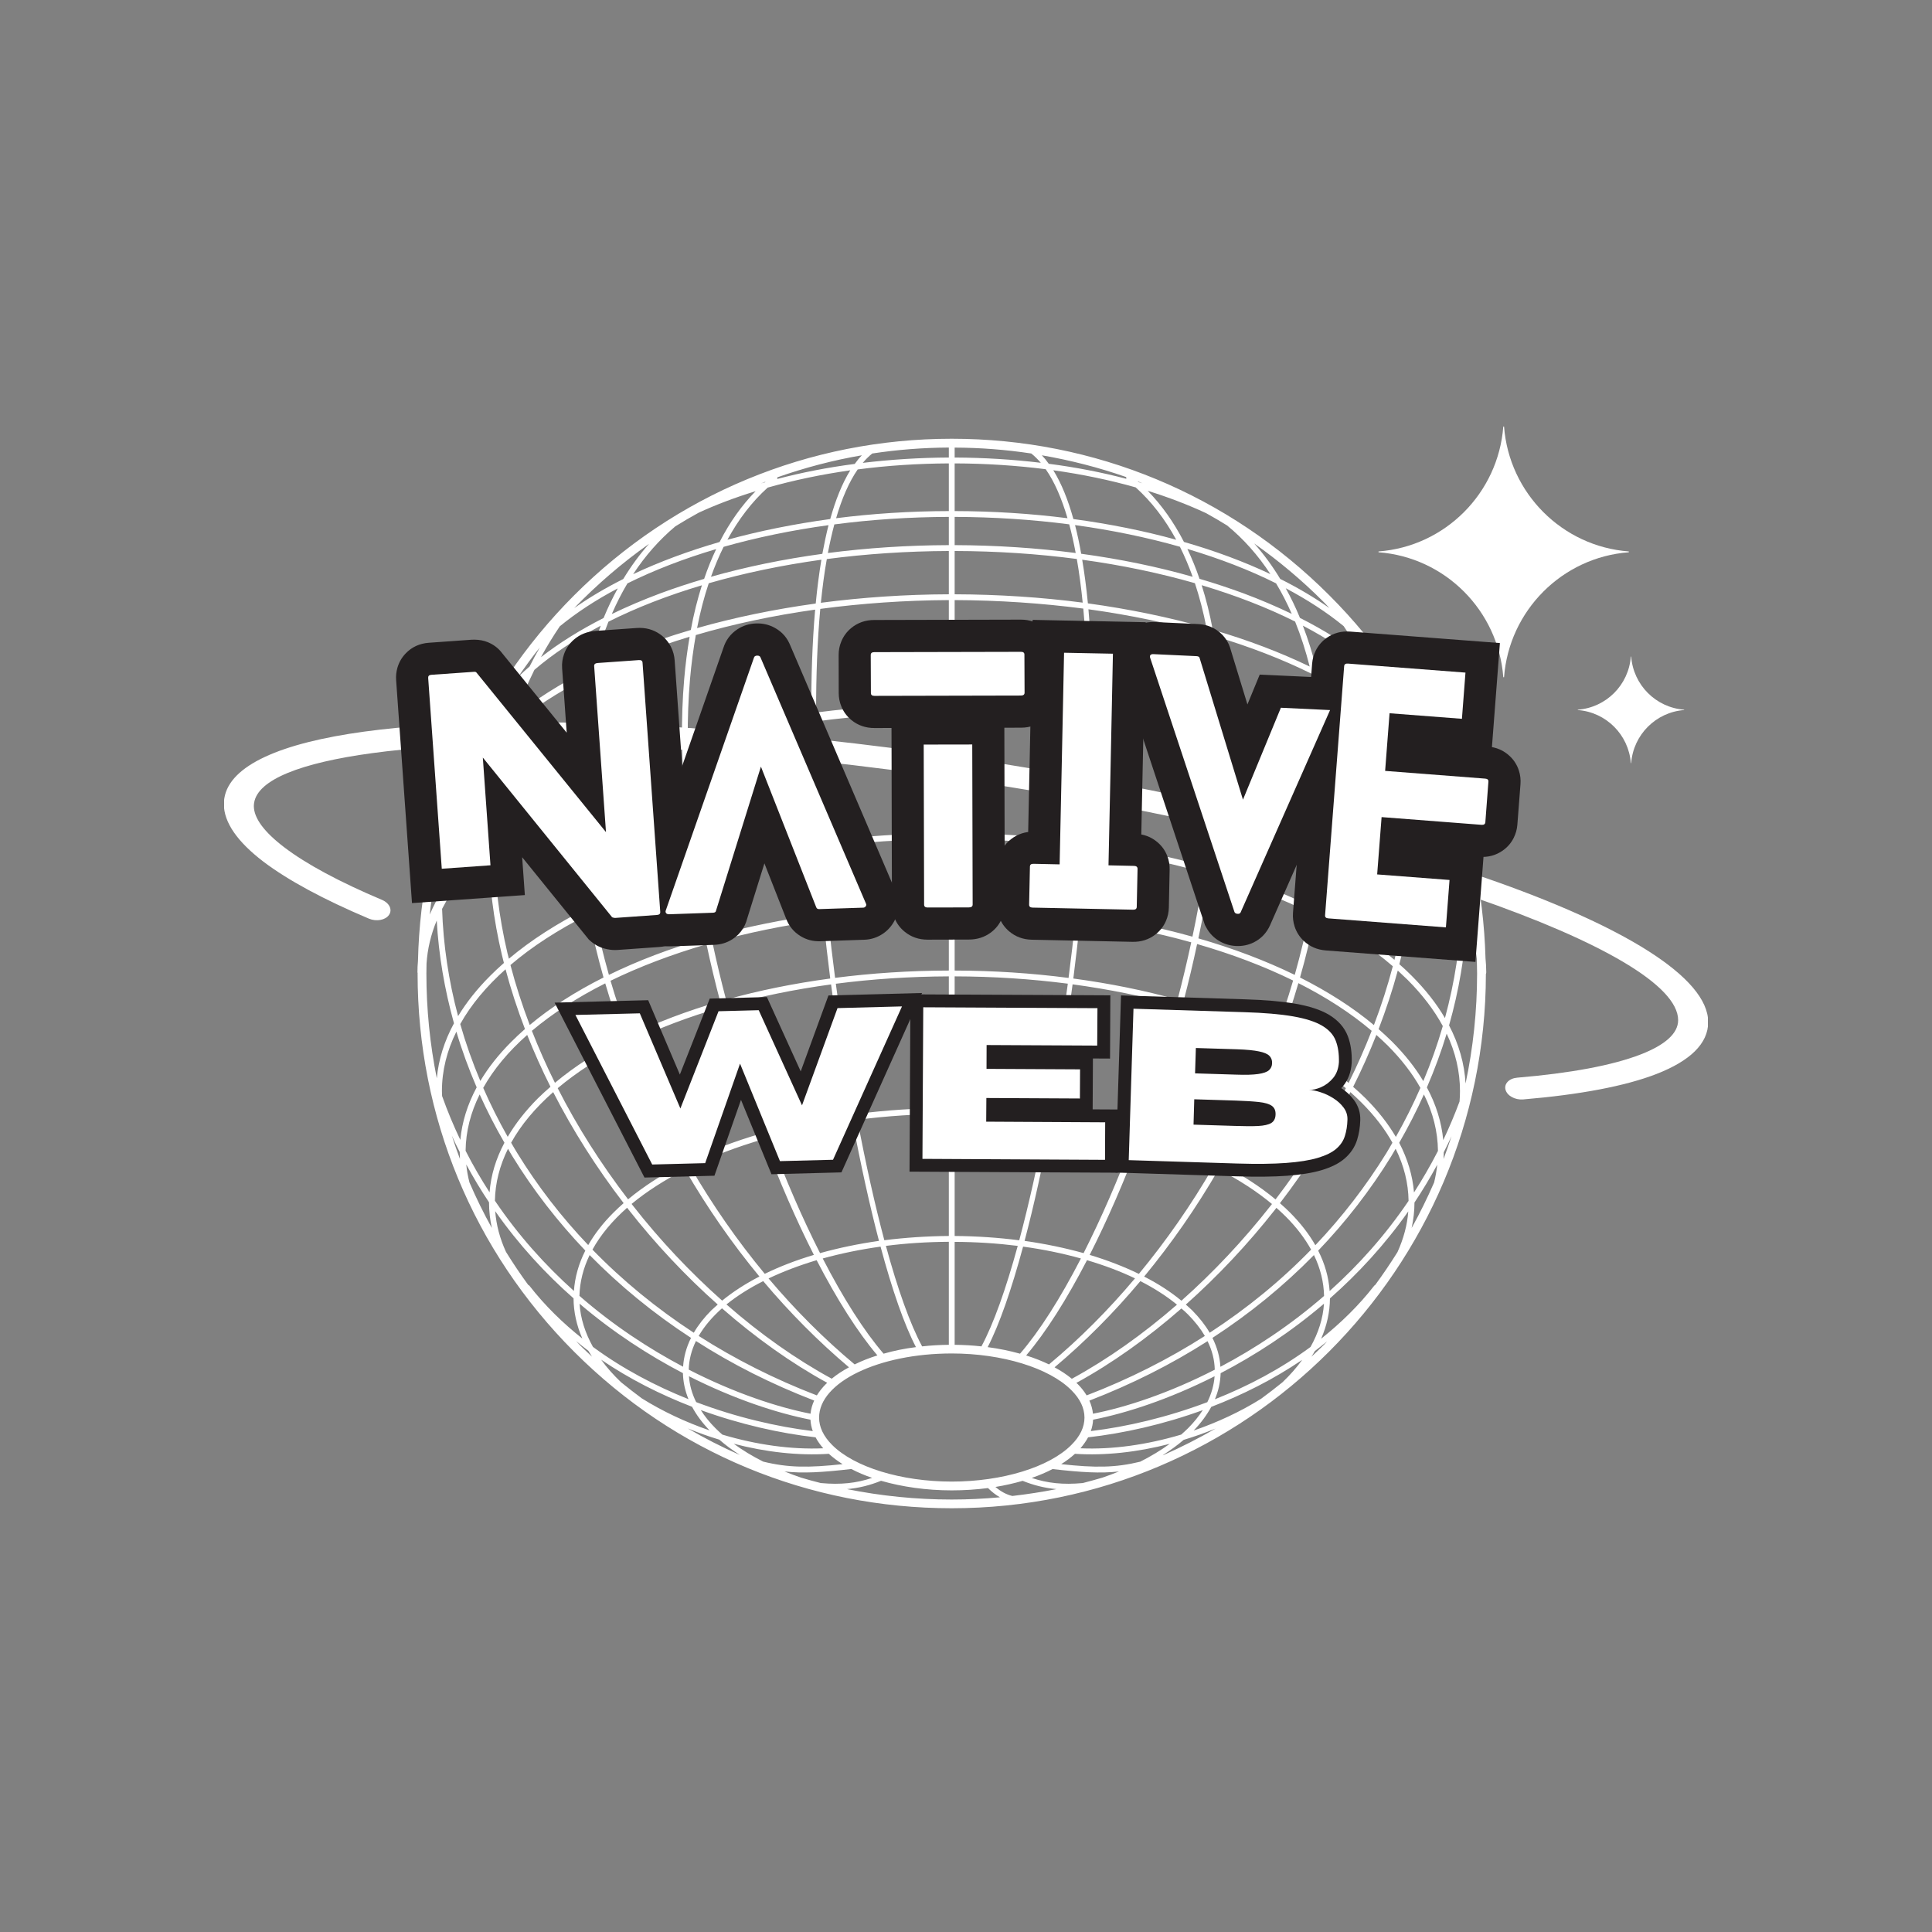<svg xmlns="http://www.w3.org/2000/svg" xmlns:xlink="http://www.w3.org/1999/xlink" width="500" zoomAndPan="magnify" viewBox="0 0 375 375" height="500" preserveAspectRatio="xMidYMid meet" version="1.0"><rect x="0" y="0" width="375" height="375" fill="#808080" stroke="none"/><defs><g/><clipPath id="73ca25e0d6"><path d="M 43.5 140 L 331.5 140 L 331.5 214 L 43.5 214 Z M 43.5 140 " clip-rule="nonzero"/></clipPath><clipPath id="693ce65f0f"><path d="M 267 82.25 L 317 82.25 L 317 132 L 267 132 Z M 267 82.25 " clip-rule="nonzero"/></clipPath></defs><path fill="#ffffff" d="M 84.727 168.953 C 84.637 170.961 84.582 172.984 84.609 175.008 C 84.176 175.832 83.773 176.672 83.41 177.512 C 83.727 174.621 84.176 171.758 84.727 168.953 Z M 125.984 105.562 C 124.148 107.613 122.488 109.898 120.973 112.387 C 117.523 114.121 114.344 116 111.457 118.027 C 115.891 113.441 120.758 109.25 125.984 105.562 Z M 258.023 118.012 C 255.137 115.988 251.945 114.094 248.492 112.371 C 246.977 109.855 245.285 107.559 243.438 105.488 C 248.176 108.828 252.668 112.59 256.84 116.77 C 257.242 117.156 257.633 117.594 258.023 118.012 Z M 284.871 174.996 C 284.914 172.941 284.855 170.918 284.754 168.895 C 285.305 171.699 285.723 174.52 286.039 177.383 C 285.695 176.586 285.305 175.777 284.871 174.996 Z M 284.465 210.305 C 284.25 206.445 283.168 202.684 281.262 199.027 C 283.168 192.305 284.336 185.465 284.727 178.625 C 285.75 181.082 286.371 183.586 286.648 186.113 C 286.66 187.055 286.703 188.008 286.703 188.961 C 286.703 196.223 285.938 203.363 284.465 210.305 Z M 254.543 263.34 C 254.789 262.98 255.004 262.605 255.223 262.227 C 256.031 261.621 256.812 260.984 257.605 260.348 C 257.344 260.609 257.098 260.898 256.84 261.156 C 256.09 261.91 255.309 262.617 254.543 263.34 Z M 111.816 260.289 C 112.613 260.941 113.406 261.594 114.215 262.199 C 114.43 262.574 114.664 262.949 114.906 263.328 C 114.141 262.605 113.375 261.895 112.625 261.156 C 112.352 260.867 112.09 260.578 111.816 260.289 Z M 94.848 164.902 C 94.934 171.555 95.773 178.379 97.418 185.348 C 97.551 185.867 97.68 186.391 97.809 186.91 C 96.883 187.719 96.004 188.543 95.168 189.383 C 92.625 191.926 90.531 194.559 88.914 197.234 C 87.078 190.367 86.039 183.395 85.809 176.414 C 87.871 172.363 90.922 168.504 94.848 164.902 Z M 89.215 153.219 C 91.195 149.402 94.07 145.789 97.723 142.434 C 95.887 148.91 94.922 155.691 94.832 162.676 C 93.836 163.543 92.883 164.426 91.988 165.309 C 89.477 167.836 87.41 170.41 85.75 173.059 C 85.766 169.066 86.055 165.09 86.602 161.145 C 87.367 158.453 88.25 155.809 89.215 153.219 Z M 104.77 125.688 C 104.078 126.891 103.414 128.117 102.793 129.363 C 102.012 130.043 101.262 130.707 100.555 131.414 C 101.895 129.449 103.297 127.523 104.77 125.688 Z M 117.16 119.949 C 112.582 122.277 108.512 124.82 105 127.555 C 106.113 125.516 107.34 123.52 108.656 121.566 C 111.918 118.895 115.703 116.422 119.906 114.207 C 118.906 116.031 117.984 117.938 117.16 119.949 Z M 139.012 106.574 C 138.145 108.383 137.363 110.32 136.672 112.359 C 133.754 113.211 130.922 114.152 128.18 115.164 C 124.828 116.422 121.695 117.75 118.75 119.184 C 119.66 117.086 120.668 115.105 121.781 113.238 C 126.965 110.664 132.758 108.426 139.012 106.574 Z M 131.082 102.164 C 132.57 101.238 134.07 100.355 135.602 99.52 C 139.023 97.941 142.738 96.539 146.664 95.34 C 143.949 98.113 141.625 101.398 139.676 105.199 C 133.637 106.949 127.992 109.047 122.895 111.445 C 125.246 107.859 127.992 104.754 131.082 102.164 Z M 148.441 93.633 C 148.18 93.691 147.922 93.762 147.66 93.852 C 147.98 93.719 148.297 93.605 148.613 93.488 C 148.555 93.531 148.5 93.574 148.441 93.633 Z M 165.902 90.047 C 160.672 90.727 155.633 91.711 150.852 92.969 C 150.883 92.867 150.895 92.75 150.883 92.648 C 156.168 90.785 161.641 89.34 167.289 88.371 C 166.797 88.875 166.336 89.441 165.902 90.047 Z M 218.629 92.938 C 213.848 91.68 208.809 90.699 203.566 90.02 C 203.145 89.426 202.699 88.875 202.223 88.371 C 207.809 89.34 213.297 90.742 218.613 92.605 C 218.582 92.723 218.582 92.824 218.629 92.938 Z M 220.98 93.574 C 220.938 93.531 220.879 93.488 220.824 93.43 C 221.141 93.559 221.473 93.676 221.789 93.805 C 221.531 93.734 221.254 93.648 220.98 93.574 Z M 250.73 119.152 C 247.785 117.738 244.652 116.391 241.316 115.148 C 238.555 114.137 235.727 113.195 232.824 112.344 C 232.129 110.305 231.336 108.383 230.469 106.547 C 236.723 108.41 242.512 110.637 247.684 113.227 C 248.809 115.09 249.82 117.07 250.73 119.152 Z M 260.797 121.523 C 262.125 123.477 263.352 125.473 264.465 127.512 C 260.957 124.793 256.898 122.246 252.32 119.934 C 251.496 117.926 250.57 116 249.562 114.18 C 253.762 116.406 257.531 118.852 260.797 121.523 Z M 266.66 129.316 C 266.039 128.047 265.359 126.801 264.652 125.559 C 266.168 127.48 267.629 129.434 269 131.43 C 268.25 130.723 267.469 129.996 266.66 129.316 Z M 277.52 165.309 C 276.609 164.41 275.656 163.543 274.66 162.66 C 274.559 155.605 273.578 148.766 271.715 142.23 C 275.367 145.613 278.242 149.258 280.25 153.117 C 281.246 155.777 282.125 158.484 282.891 161.23 C 283.441 165.148 283.715 169.082 283.73 173.043 C 282.082 170.398 280.02 167.824 277.52 165.309 Z M 273.996 189.383 C 273.246 188.617 272.438 187.879 271.613 187.156 C 271.773 186.547 271.93 185.941 272.062 185.348 C 273.723 178.379 274.559 171.555 274.633 164.918 C 275.211 165.438 275.773 165.973 276.309 166.523 C 279.5 169.703 281.953 173.016 283.688 176.398 C 283.457 183.496 282.371 190.609 280.465 197.609 C 278.82 194.789 276.652 192.043 273.996 189.383 Z M 276.262 209.844 C 274.703 207.211 272.668 204.664 270.199 202.18 C 269.359 201.355 268.492 200.559 267.586 199.75 C 269.027 195.977 270.285 192.188 271.309 188.383 C 271.945 188.977 272.582 189.57 273.203 190.176 C 276.105 193.082 278.387 196.09 280.047 199.156 C 279.008 202.758 277.738 206.328 276.262 209.844 Z M 283.297 213.805 C 282.328 216.406 281.273 218.895 280.133 221.293 C 279.801 217.809 278.746 214.398 276.957 211.07 C 278.445 207.629 279.73 204.16 280.797 200.633 C 282.516 204.262 283.383 207.992 283.383 211.793 C 283.383 212.461 283.355 213.141 283.297 213.805 Z M 280.234 223.652 C 280.754 222.637 281.246 221.598 281.738 220.543 C 281.246 222.031 280.742 223.492 280.191 224.965 C 280.219 224.52 280.234 224.098 280.234 223.652 Z M 235.812 271.598 C 236.508 269.949 236.867 268.273 236.926 266.535 C 243.555 263.082 250.441 258.641 256.984 253.047 C 256.797 255.895 255.902 258.715 254.371 261.445 C 248.621 265.684 242.27 269.039 235.812 271.598 Z M 225.922 282.383 C 225.832 282.414 225.746 282.457 225.66 282.473 C 227.148 281.516 228.52 280.535 229.746 279.477 C 231.84 278.855 233.922 278.105 235.941 277.281 C 232.691 279.16 229.355 280.867 225.922 282.383 Z M 139.617 279.434 C 140.801 280.477 142.129 281.457 143.574 282.383 C 143.547 282.383 143.516 282.371 143.488 282.355 C 140.078 280.852 136.73 279.145 133.492 277.25 C 135.488 278.074 137.539 278.812 139.617 279.434 Z M 112.496 253.047 C 119.039 258.629 125.926 263.066 132.555 266.523 C 132.598 268.242 132.961 269.934 133.637 271.582 C 127.199 269.008 120.844 265.668 115.094 261.434 C 113.566 258.699 112.668 255.879 112.496 253.047 Z M 89.23 223.605 C 89.23 224.055 89.258 224.488 89.273 224.953 C 88.711 223.449 88.191 221.945 87.699 220.426 C 88.191 221.512 88.695 222.582 89.23 223.605 Z M 101.895 199.734 C 100.984 200.543 100.105 201.34 99.281 202.18 C 96.797 204.652 94.789 207.211 93.23 209.812 C 91.699 206.184 90.398 202.496 89.332 198.766 C 91.426 195.02 94.402 191.465 98.125 188.137 C 99.152 192.016 100.422 195.891 101.895 199.734 Z M 114.199 177.496 C 115.008 181.559 115.992 185.652 117.145 189.73 C 111.703 192.461 106.879 195.555 102.82 198.953 C 101.348 195.078 100.09 191.191 99.078 187.316 C 103.281 183.715 108.367 180.434 114.199 177.496 Z M 113.594 131.645 C 112.41 137.113 111.703 143.012 111.57 149.328 C 111.543 150.125 111.559 150.922 111.559 151.715 C 105.652 154.664 100.41 158.004 96.004 161.68 C 96.191 154.508 97.305 147.582 99.355 140.973 C 103.355 137.574 108.148 134.453 113.594 131.645 Z M 113.926 130.113 C 108.625 132.805 103.945 135.766 99.988 138.949 C 101.043 135.898 102.285 132.918 103.73 130.012 C 107.371 126.891 111.703 124.027 116.598 121.453 C 115.559 124.184 114.648 127.078 113.926 130.113 Z M 134.086 122.277 C 129.941 123.492 125.957 124.863 122.199 126.367 C 119.789 127.352 117.477 128.379 115.27 129.449 C 116.047 126.367 116.988 123.418 118.098 120.672 C 123.531 117.938 129.637 115.566 136.238 113.602 C 135.387 116.305 134.648 119.195 134.086 122.277 Z M 159.43 108.641 C 158.984 111.359 158.609 114.207 158.332 117.145 C 150.289 118.258 142.551 119.848 135.301 121.914 C 135.906 118.805 136.656 115.914 137.566 113.211 C 144.383 111.246 151.719 109.711 159.43 108.641 Z M 160.816 101.934 C 160.371 103.695 159.98 105.547 159.617 107.5 C 152.094 108.527 144.832 110.016 138 111.953 C 138.734 109.898 139.547 107.961 140.453 106.141 C 146.824 104.332 153.668 102.914 160.816 101.934 Z M 184.168 99.199 C 176.676 99.215 169.324 99.691 162.289 100.586 C 163.402 96.758 164.805 93.531 166.48 91.117 C 172.211 90.363 178.133 89.977 184.168 89.945 Z M 207.203 100.586 C 200.156 99.691 192.805 99.215 185.297 99.199 L 185.297 89.945 C 191.363 89.961 197.281 90.352 202.973 91.074 C 204.676 93.504 206.062 96.727 207.203 100.586 Z M 209.859 107.484 C 209.516 105.547 209.125 103.684 208.664 101.918 C 215.824 102.902 222.656 104.316 229.023 106.125 C 229.934 107.949 230.758 109.898 231.496 111.953 C 224.648 110 217.398 108.512 209.859 107.484 Z M 234.18 121.871 C 226.988 119.832 219.262 118.227 211.16 117.113 C 210.871 114.18 210.512 111.344 210.051 108.641 C 217.773 109.695 225.113 111.246 231.93 113.195 C 232.824 115.898 233.574 118.777 234.18 121.871 Z M 254.211 129.375 C 248.535 126.629 242.227 124.23 235.395 122.234 C 234.816 119.152 234.109 116.289 233.242 113.586 C 239.855 115.566 245.949 117.926 251.379 120.645 C 252.492 123.391 253.43 126.312 254.211 129.375 Z M 255.555 130.027 C 254.816 127.004 253.922 124.141 252.883 121.438 C 257.777 123.996 262.098 126.859 265.734 129.984 C 267.164 132.848 268.422 135.809 269.461 138.832 C 265.477 135.637 260.797 132.672 255.555 130.027 Z M 257.938 151.703 C 257.938 150.922 257.938 150.125 257.922 149.328 C 257.777 142.938 257.07 136.953 255.859 131.43 C 261.289 134.219 266.082 137.359 270.066 140.77 C 272.148 147.449 273.305 154.434 273.492 161.664 C 269.07 158.004 263.844 154.664 257.938 151.703 Z M 252.332 189.73 C 253.488 185.695 254.457 181.66 255.25 177.656 C 261.102 180.621 266.168 183.93 270.344 187.547 C 269.348 191.348 268.117 195.18 266.676 198.969 C 262.602 195.555 257.777 192.477 252.332 189.73 Z M 261.766 210.188 C 257.98 207.023 253.504 204.145 248.449 201.602 C 249.777 198.027 250.961 194.441 252.016 190.828 C 257.445 193.574 262.227 196.668 266.242 200.082 C 264.914 203.48 263.426 206.848 261.766 210.188 Z M 270.934 220.672 C 269.445 218.129 267.496 215.641 265.086 213.211 C 264.32 212.445 263.484 211.691 262.645 210.957 C 264.32 207.629 265.809 204.262 267.152 200.879 C 267.918 201.57 268.684 202.266 269.391 202.973 C 272.031 205.633 274.125 208.352 275.699 211.156 C 274.285 214.367 272.711 217.551 270.934 220.672 Z M 212.145 274.402 C 212.055 273.551 211.824 272.695 211.449 271.859 C 219.652 268.691 227.32 264.832 234.383 260.32 C 235.277 262.113 235.742 263.965 235.785 265.855 C 226.918 270.41 218.539 273.16 212.145 274.402 Z M 211.723 277.773 C 211.984 277.062 212.129 276.312 212.172 275.559 C 218.539 274.316 226.875 271.625 235.754 267.129 C 235.625 268.836 235.148 270.527 234.34 272.16 C 226.555 275.098 218.727 276.934 211.723 277.773 Z M 205.977 284.191 C 206.973 283.57 207.867 282.891 208.648 282.184 C 214.484 282.57 220.809 281.863 227.047 280.246 C 225.344 281.488 223.406 282.66 221.312 283.715 C 216.488 284.887 212.605 284.914 205.977 284.191 Z M 171.012 287.418 C 175.102 288.602 179.809 289.281 184.734 289.281 C 187.172 289.281 189.527 289.121 191.766 288.832 C 192.516 289.57 193.297 290.18 194.09 290.625 C 191 290.902 187.883 291.059 184.734 291.059 C 177.828 291.059 171.027 290.367 164.398 289.035 C 166.711 288.832 168.848 288.297 171.012 287.418 Z M 160.875 282.184 C 161.656 282.891 162.551 283.57 163.547 284.191 C 156.875 284.914 152.988 284.887 148.137 283.699 C 146.043 282.645 144.121 281.488 142.418 280.23 C 148.672 281.863 155.027 282.57 160.875 282.184 Z M 157.309 275.559 C 157.352 276.297 157.496 277.047 157.758 277.773 C 150.75 276.918 142.91 275.098 135.125 272.148 C 134.316 270.512 133.84 268.836 133.727 267.129 C 142.594 271.613 150.926 274.316 157.309 275.559 Z M 135.082 260.289 C 142.16 264.832 149.828 268.691 158.031 271.844 C 157.641 272.684 157.41 273.535 157.324 274.402 C 150.926 273.145 142.562 270.398 133.684 265.844 C 133.727 263.934 134.215 262.082 135.082 260.289 Z M 97.91 221.801 C 96.25 224.922 95.281 228.133 95.023 231.43 C 93.359 228.855 91.801 226.195 90.371 223.363 C 90.414 219.602 91.352 215.945 93.102 212.43 C 94.531 215.609 96.133 218.734 97.91 221.801 Z M 106.848 210.941 C 105.984 211.691 105.16 212.445 104.379 213.211 C 101.984 215.625 100.031 218.113 98.547 220.656 C 96.785 217.535 95.195 214.367 93.793 211.156 C 95.816 207.527 98.703 204.086 102.328 200.879 C 103.672 204.246 105.176 207.617 106.848 210.941 Z M 121.047 201.586 C 115.977 204.129 111.5 207.008 107.715 210.176 C 106.055 206.848 104.566 203.465 103.238 200.082 C 107.211 196.727 112.004 193.633 117.477 190.871 C 118.531 194.457 119.715 198.043 121.047 201.586 Z M 137.133 183.281 C 137.914 186.938 138.793 190.641 139.777 194.355 C 133.336 196.223 127.398 198.477 122.055 201.078 C 120.742 197.523 119.559 193.953 118.504 190.367 C 124.078 187.648 130.348 185.262 137.133 183.281 Z M 134.59 169.602 C 135.227 173.707 135.977 177.887 136.875 182.125 C 130.102 184.09 123.816 186.461 118.188 189.223 C 117.031 185.133 116.047 181.039 115.238 176.977 C 121.047 174.141 127.543 171.656 134.59 169.602 Z M 132.41 145.469 C 132.555 152.699 133.234 160.406 134.418 168.43 C 127.387 170.469 120.871 172.926 115.008 175.789 C 113.535 168.039 112.758 160.406 112.668 153.074 C 118.574 150.152 125.203 147.609 132.41 145.469 Z M 132.801 131.805 C 132.469 135.578 132.34 139.555 132.367 143.676 C 125.262 145.758 118.648 148.273 112.684 151.152 C 112.684 150.559 112.684 149.953 112.699 149.359 C 112.844 142.781 113.594 136.621 114.895 130.98 C 120.598 128.16 126.953 125.676 133.855 123.594 C 133.406 126.211 133.047 128.93 132.801 131.805 Z M 157.48 138.414 C 149.047 139.555 141.004 141.219 133.492 143.344 C 133.465 139.426 133.609 135.594 133.926 131.891 C 134.188 128.871 134.578 125.977 135.055 123.262 C 142.289 121.133 150.074 119.473 158.219 118.328 C 157.656 124.809 157.438 131.691 157.48 138.414 Z M 184.168 116.477 L 184.168 136.621 C 175.332 136.648 166.695 137.227 158.406 138.297 C 158.391 131.125 158.652 124.344 159.215 118.184 C 167.242 117.113 175.605 116.523 184.168 116.477 Z M 184.168 106.949 L 184.168 115.352 C 175.75 115.379 167.402 115.945 159.328 117 C 159.633 114.02 160.008 111.156 160.484 108.512 C 168.066 107.516 176.012 106.98 184.168 106.949 Z M 184.168 105.809 C 176.141 105.836 168.285 106.355 160.688 107.34 C 161.062 105.387 161.48 103.523 161.945 101.789 C 169.094 100.848 176.543 100.355 184.168 100.328 Z M 185.297 105.809 L 185.297 100.328 C 192.938 100.355 200.387 100.848 207.535 101.773 C 208.012 103.508 208.418 105.375 208.793 107.34 C 201.195 106.355 193.324 105.836 185.297 105.809 Z M 185.297 115.352 L 185.297 106.949 C 193.469 106.965 201.414 107.5 209.008 108.496 C 209.473 111.156 209.848 113.992 210.148 116.969 C 202.191 115.93 193.844 115.379 185.297 115.352 Z M 211.074 138.297 C 202.801 137.215 194.148 136.633 185.297 136.621 L 185.297 116.477 C 193.902 116.508 202.266 117.086 210.266 118.125 C 210.844 124.301 211.102 131.109 211.074 138.297 Z M 235.566 131.891 C 235.887 135.594 236.016 139.426 235.984 143.344 C 228.492 141.219 220.445 139.555 212.012 138.414 C 212.043 131.66 211.84 124.762 211.262 118.258 C 219.438 119.387 227.191 121.02 234.398 123.086 C 234.902 125.879 235.293 128.812 235.566 131.891 Z M 237.113 143.676 C 237.156 139.555 237.012 135.578 236.695 131.805 C 236.434 128.883 236.074 126.109 235.609 123.434 C 242.512 125.488 248.867 127.945 254.559 130.766 C 255.871 136.477 256.637 142.691 256.797 149.359 C 256.812 149.953 256.797 150.559 256.812 151.152 C 250.848 148.262 244.23 145.758 237.113 143.676 Z M 235.047 168.531 C 236.262 160.449 236.938 152.699 237.082 145.41 C 244.246 147.535 250.875 150.098 256.812 153.047 C 256.738 160.422 255.93 168.129 254.457 175.934 C 248.609 173.059 242.082 170.586 235.047 168.531 Z M 232.605 182.137 C 233.504 177.93 234.238 173.797 234.875 169.73 C 235.727 169.977 236.594 170.211 237.445 170.469 C 243.539 172.391 249.141 174.621 254.211 177.121 C 253.418 181.141 252.449 185.188 251.309 189.223 C 245.66 186.477 239.395 184.09 232.605 182.137 Z M 229.719 194.355 C 230.699 190.625 231.582 186.91 232.359 183.238 C 239.133 185.188 245.387 187.574 250.992 190.32 C 249.938 193.922 248.754 197.523 247.438 201.094 C 242.094 198.492 236.145 196.223 229.719 194.355 Z M 243.598 210.578 C 241.316 215.727 238.801 220.699 236.059 225.488 C 231.727 223.363 226.902 221.523 221.688 220.008 C 223.234 215.828 224.707 211.52 226.078 207.125 C 227.293 203.207 228.418 199.316 229.445 195.469 C 235.828 197.305 241.734 199.547 247.047 202.148 C 245.965 204.984 244.84 207.805 243.598 210.578 Z M 247.582 232.805 C 244.578 230.301 241.039 228.016 237.07 225.992 C 239.812 221.191 242.34 216.203 244.637 211.043 C 245.863 208.266 247.004 205.477 248.059 202.656 C 253.07 205.199 257.504 208.062 261.23 211.215 C 257.461 218.633 252.883 225.879 247.582 232.805 Z M 250.398 235.363 C 249.777 234.742 249.113 234.133 248.434 233.539 C 253.734 226.629 258.328 219.398 262.109 211.98 C 262.863 212.66 263.598 213.328 264.277 214.02 C 266.805 216.551 268.797 219.141 270.27 221.801 C 269.879 222.48 269.492 223.16 269.086 223.824 C 265.113 230.258 260.492 236.23 255.309 241.695 C 254.066 239.512 252.434 237.414 250.398 235.363 Z M 231.395 254.332 C 231.004 253.957 230.586 253.582 230.168 253.219 C 236.363 247.711 242.227 241.48 247.523 234.742 C 247.598 234.641 247.668 234.523 247.742 234.438 C 248.391 235 249.012 235.578 249.59 236.156 C 251.656 238.227 253.273 240.367 254.484 242.551 C 248.637 248.578 242.035 253.973 234.801 258.684 C 233.934 257.195 232.793 255.75 231.395 254.332 Z M 209.168 268.633 C 209.082 268.547 209.008 268.488 208.922 268.418 C 215.867 264.613 222.758 259.699 229.312 253.973 C 229.762 254.348 230.195 254.738 230.598 255.145 C 231.941 256.504 233.027 257.891 233.863 259.309 C 226.785 263.832 219.117 267.695 210.914 270.848 C 210.453 270.078 209.875 269.344 209.168 268.633 Z M 140.137 253.941 C 146.707 259.684 153.609 264.598 160.559 268.402 C 160.473 268.488 160.383 268.547 160.312 268.633 C 159.605 269.344 159.027 270.078 158.551 270.848 C 150.348 267.695 142.691 263.82 135.617 259.309 C 136.715 257.414 138.246 255.621 140.137 253.941 Z M 121.723 234.422 C 121.812 234.523 121.883 234.641 121.969 234.742 C 127.254 241.48 133.117 247.711 139.312 253.207 C 138.895 253.582 138.477 253.957 138.07 254.332 C 136.672 255.734 135.531 257.195 134.664 258.684 C 127.441 253.973 120.844 248.562 114.996 242.551 C 116.57 239.688 118.852 236.953 121.723 234.422 Z M 121.047 233.527 C 120.367 234.121 119.703 234.742 119.082 235.363 C 117.031 237.402 115.414 239.512 114.172 241.668 C 108.973 236.215 104.367 230.258 100.41 223.824 C 99.988 223.16 99.613 222.48 99.211 221.801 C 101.129 218.328 103.891 215.047 107.371 211.98 C 111.168 219.387 115.746 226.613 121.047 233.527 Z M 124.859 211.043 C 127.141 216.191 129.668 221.18 132.41 225.98 C 128.438 228.016 124.902 230.301 121.91 232.789 C 116.613 225.879 112.02 218.633 108.25 211.215 C 111.945 208.105 116.379 205.242 121.434 202.699 C 122.504 205.504 123.645 208.281 124.859 211.043 Z M 143.414 207.125 C 144.789 211.52 146.262 215.828 147.793 220.008 C 142.578 221.512 137.754 223.363 133.422 225.488 C 130.691 220.699 128.164 215.727 125.883 210.578 C 124.656 207.816 123.531 205.012 122.461 202.18 C 127.73 199.621 133.637 197.363 140.066 195.512 C 141.09 199.344 142.188 203.234 143.414 207.125 Z M 161.309 191.074 C 162.449 199.82 163.777 208.352 165.25 216.348 C 159.547 217.129 154.102 218.242 149.004 219.66 C 146.129 211.91 143.488 203.652 141.234 195.18 C 147.488 193.418 154.219 192.043 161.309 191.074 Z M 159.836 178.551 C 160.227 182.355 160.672 186.172 161.148 189.93 C 154.059 190.887 147.27 192.258 140.93 194.039 C 139.965 190.379 139.082 186.68 138.289 182.961 C 144.988 181.082 152.227 179.578 159.836 178.551 Z M 158.566 164.586 C 158.766 167.23 158.969 169.66 159.172 171.801 C 159.328 173.664 159.52 175.543 159.719 177.41 C 152.094 178.422 144.816 179.91 138.027 181.805 C 137.148 177.625 136.367 173.449 135.734 169.27 C 142.836 167.258 150.508 165.684 158.566 164.586 Z M 158.492 163.457 C 150.434 164.527 142.738 166.09 135.559 168.113 C 134.375 160.305 133.652 152.57 133.523 145.137 C 140.961 142.996 149.004 141.305 157.496 140.148 C 157.566 148.551 158 156.676 158.492 163.457 Z M 184.168 161.734 C 175.68 161.75 167.375 162.301 159.402 163.328 C 158.824 155.332 158.477 147.48 158.422 140.02 C 166.637 138.918 175.273 138.355 184.168 138.328 Z M 210.078 163.371 C 202.121 162.328 193.801 161.766 185.297 161.734 L 185.297 138.328 C 194.148 138.34 202.801 138.918 211.074 140.004 C 211.016 147.48 210.668 155.344 210.078 163.371 Z M 211.004 163.484 C 211.492 156.691 211.91 148.562 212 140.121 C 220.434 141.262 228.477 142.938 235.973 145.094 C 235.828 152.555 235.105 160.348 233.922 168.199 C 226.758 166.16 219.059 164.57 211.004 163.484 Z M 209.773 177.41 C 209.961 175.543 210.148 173.664 210.324 171.801 C 210.512 169.676 210.715 167.273 210.914 164.641 C 218.871 165.727 226.543 167.332 233.746 169.398 C 233.098 173.535 232.332 177.672 231.453 181.805 C 224.664 179.91 217.387 178.422 209.773 177.41 Z M 208.332 189.93 C 208.809 186.156 209.254 182.355 209.66 178.523 C 217.227 179.551 224.477 181.012 231.219 182.906 C 230.41 186.648 229.531 190.367 228.562 194.039 C 222.207 192.258 215.438 190.887 208.332 189.93 Z M 204.23 216.348 C 205.703 208.34 207.047 199.809 208.188 191.059 C 215.234 192.016 221.977 193.371 228.273 195.137 C 226.008 203.625 223.348 211.91 220.488 219.676 C 215.391 218.242 209.934 217.129 204.23 216.348 Z M 210.324 243.23 C 206.727 242.23 202.887 241.422 198.871 240.855 C 200.691 233.973 202.438 226.035 204.043 217.461 C 209.672 218.227 215.059 219.328 220.102 220.73 C 217.023 228.973 213.688 236.59 210.324 243.23 Z M 221.055 247.262 C 218.152 245.844 214.961 244.617 211.508 243.574 C 214.914 236.867 218.238 229.246 221.301 221.062 C 226.453 222.551 231.234 224.375 235.508 226.469 C 231.207 233.902 226.352 240.855 221.055 247.262 Z M 222.078 247.781 C 227.363 241.379 232.215 234.41 236.52 226.977 C 240.449 228.973 243.93 231.242 246.891 233.699 C 246.801 233.816 246.715 233.918 246.629 234.031 C 241.344 240.77 235.48 246.988 229.312 252.469 C 227.234 250.746 224.809 249.172 222.078 247.781 Z M 210.988 244.602 C 214.352 245.602 217.484 246.77 220.301 248.129 C 215.148 254.262 209.559 259.871 203.609 264.832 C 202.25 264.18 200.762 263.586 199.176 263.094 C 203.031 258.555 207.059 252.191 210.988 244.602 Z M 198.582 241.969 C 202.512 242.504 206.281 243.285 209.805 244.27 C 205.805 252.035 201.758 258.383 197.988 262.75 C 196.012 262.199 193.902 261.766 191.707 261.477 C 193.977 257.094 196.316 250.344 198.582 241.969 Z M 185.297 241.047 C 189.5 241.059 193.602 241.336 197.543 241.824 C 195.246 250.211 192.848 256.965 190.496 261.332 C 188.82 261.145 187.074 261.043 185.297 261.027 Z M 178.984 261.332 C 176.633 256.965 174.234 250.211 171.953 241.824 C 175.852 241.32 179.953 241.059 184.168 241.031 L 184.168 261.027 C 182.406 261.043 180.66 261.145 178.984 261.332 Z M 171.504 262.75 C 167.734 258.383 163.691 252.035 159.691 244.27 C 163.199 243.301 166.957 242.52 170.914 241.969 C 173.164 250.355 175.504 257.094 177.785 261.477 C 175.578 261.75 173.469 262.184 171.504 262.75 Z M 165.887 264.832 C 159.938 259.871 154.348 254.262 149.176 248.145 C 152.008 246.801 155.129 245.613 158.508 244.602 C 162.434 252.191 166.465 258.555 170.305 263.082 C 168.719 263.586 167.23 264.164 165.887 264.832 Z M 147.402 247.77 C 144.688 249.172 142.246 250.746 140.168 252.453 C 134 246.973 128.137 240.77 122.863 234.031 C 122.766 233.918 122.676 233.801 122.59 233.684 C 125.523 231.258 129.016 229.016 132.973 227.004 C 137.277 234.422 142.117 241.379 147.402 247.77 Z M 157.973 243.574 C 154.535 244.602 151.328 245.832 148.441 247.25 C 143.141 240.855 138.305 233.918 134 226.5 C 138.246 224.418 143.027 222.609 148.195 221.105 C 151.258 229.262 154.578 236.883 157.973 243.574 Z M 170.609 240.855 C 166.594 241.422 162.766 242.23 159.172 243.23 C 155.805 236.59 152.484 228.973 149.41 220.746 C 154.418 219.355 159.793 218.258 165.453 217.477 C 167.055 226.035 168.805 233.973 170.609 240.855 Z M 184.168 216.191 L 184.168 239.902 C 179.867 239.934 175.68 240.223 171.648 240.727 C 169.816 233.844 168.039 225.906 166.422 217.348 C 172.098 216.609 178.047 216.219 184.168 216.191 Z M 184.168 189.512 L 184.168 215.062 C 178.004 215.078 171.98 215.48 166.219 216.219 C 164.715 208.207 163.375 199.664 162.234 190.945 C 169.25 190.031 176.602 189.543 184.168 189.512 Z M 184.168 176.891 L 184.168 188.383 C 176.586 188.398 169.195 188.891 162.09 189.801 C 161.598 186.043 161.148 182.238 160.746 178.406 C 168.242 177.453 176.082 176.918 184.168 176.891 Z M 184.168 175.762 C 176.098 175.777 168.195 176.297 160.629 177.281 C 160.195 173 159.805 168.707 159.488 164.469 C 167.375 163.441 175.648 162.895 184.168 162.863 Z M 185.297 175.762 L 185.297 162.879 C 193.699 162.906 201.992 163.484 209.992 164.527 C 209.688 168.75 209.297 173.016 208.852 177.281 C 201.281 176.297 193.383 175.777 185.297 175.762 Z M 185.297 188.383 L 185.297 176.891 C 193.355 176.918 201.211 177.426 208.75 178.395 C 208.344 182.227 207.898 186.043 207.406 189.816 C 200.301 188.891 192.891 188.398 185.297 188.383 Z M 185.297 215.062 L 185.297 189.512 C 192.836 189.527 200.199 190.02 207.262 190.93 C 206.121 199.664 204.762 208.207 203.277 216.234 C 197.5 215.48 191.461 215.078 185.297 215.062 Z M 185.297 216.191 C 191.406 216.219 197.355 216.594 203.074 217.332 C 201.457 225.906 199.68 233.844 197.832 240.742 C 193.801 240.223 189.598 239.934 185.297 239.902 Z M 161.438 267.605 C 154.508 263.832 147.574 258.945 141.004 253.191 C 143.027 251.559 145.422 250.039 148.137 248.664 C 153.293 254.797 158.867 260.391 164.789 265.395 C 163.547 266.059 162.422 266.797 161.438 267.605 Z M 204.691 265.395 C 210.625 260.406 216.199 254.797 221.344 248.664 C 224.027 250.039 226.41 251.559 228.449 253.234 C 221.875 258.961 214.973 263.848 208.043 267.621 C 207.059 266.812 205.949 266.074 204.691 265.395 Z M 196.504 290.367 C 195.363 290.105 194.266 289.512 193.211 288.617 C 195.074 288.312 196.836 287.906 198.496 287.43 C 200.66 288.297 202.785 288.832 205.066 289.035 C 202.25 289.598 199.375 290.031 196.504 290.367 Z M 207.953 280.461 C 203.652 284.785 194.523 287.574 184.734 287.574 C 174.941 287.574 165.828 284.785 161.512 280.461 C 159.836 278.785 158.984 276.992 158.984 275.156 C 158.984 268.285 170.535 262.707 184.734 262.707 C 194.523 262.707 203.652 265.512 207.953 269.832 C 209.645 271.512 210.496 273.305 210.496 275.156 C 210.496 276.992 209.645 278.785 207.953 280.461 Z M 96.062 233.062 C 96.121 229.594 97 226.223 98.602 222.973 C 98.879 223.461 99.152 223.941 99.457 224.43 C 103.512 231.023 108.266 237.141 113.609 242.738 C 112.324 245.281 111.586 247.898 111.398 250.574 C 105.867 245.613 100.625 239.816 96.062 233.062 Z M 112.469 251.527 C 112.539 248.797 113.219 246.148 114.445 243.605 C 120.324 249.59 126.91 254.984 134.129 259.684 C 133.219 261.504 132.715 263.371 132.586 265.277 C 125.914 261.75 119.008 257.227 112.469 251.527 Z M 138.879 277.223 C 137.727 276.078 136.785 274.895 136.02 273.695 C 143.719 276.484 151.43 278.207 158.305 278.984 C 158.695 279.723 159.188 280.418 159.793 281.113 C 153.555 281.387 146.766 280.418 140.195 278.453 C 139.746 278.047 139.285 277.641 138.879 277.223 Z M 155.488 286.809 C 154.391 286.434 153.309 286.027 152.27 285.609 C 155.895 286.012 159.633 285.781 165.238 285.133 C 166.48 285.781 167.82 286.359 169.281 286.852 C 166.203 287.895 163.129 288.211 159.375 287.863 C 159.359 287.863 159.328 287.863 159.328 287.863 C 158.043 287.547 156.758 287.184 155.488 286.809 Z M 213.977 286.809 C 212.707 287.184 211.434 287.531 210.148 287.863 C 210.137 287.863 210.137 287.863 210.121 287.863 C 206.367 288.211 203.32 287.895 200.258 286.867 C 201.715 286.359 203.074 285.781 204.301 285.145 C 209.859 285.781 213.586 286.012 217.199 285.609 C 216.156 286.027 215.074 286.434 213.977 286.809 Z M 229.27 278.453 C 222.699 280.418 215.926 281.387 209.715 281.113 C 210.309 280.418 210.801 279.723 211.203 278.984 C 218.051 278.207 225.762 276.5 233.457 273.707 C 232.68 274.895 231.738 276.078 230.598 277.223 C 230.18 277.641 229.719 278.047 229.27 278.453 Z M 236.883 265.293 C 236.766 263.371 236.246 261.52 235.336 259.684 C 242.57 254.984 249.156 249.605 255.035 243.605 C 256.289 246.18 256.941 248.84 257 251.543 C 250.457 257.227 243.555 261.766 236.883 265.293 Z M 258.082 250.59 C 257.895 247.914 257.156 245.297 255.859 242.75 C 261.23 237.141 265.98 231.023 270.039 224.43 C 270.328 223.941 270.602 223.461 270.891 222.973 C 272.508 226.254 273.359 229.637 273.402 233.094 C 268.84 239.832 263.613 245.629 258.082 250.59 Z M 274.457 231.457 C 274.184 228.16 273.215 224.953 271.586 221.812 C 273.348 218.734 274.965 215.609 276.379 212.43 C 278.156 216 279.066 219.645 279.109 223.391 C 277.664 226.211 276.105 228.898 274.457 231.457 Z M 270.66 186.301 C 266.387 182.672 261.273 179.375 255.512 176.457 C 257 168.676 257.82 160.984 257.922 153.594 C 263.914 156.645 269.16 160.117 273.52 163.918 C 273.52 170.789 272.684 177.859 270.965 185.086 C 270.875 185.492 270.762 185.898 270.66 186.301 Z M 220.434 94.602 C 223.508 97.363 226.121 100.762 228.305 104.766 C 222.035 103.031 215.336 101.688 208.344 100.746 C 207.32 97.059 206.035 93.836 204.445 91.277 C 210.035 92.059 215.391 93.172 220.434 94.602 Z M 149.004 94.645 C 154.043 93.215 159.43 92.086 165.035 91.289 C 163.445 93.852 162.176 97.074 161.148 100.746 C 154.16 101.699 147.461 103.047 141.191 104.766 C 143.344 100.805 145.941 97.406 149.004 94.645 Z M 98.516 185.086 C 96.812 177.859 95.977 170.773 95.961 163.906 C 100.277 160.16 105.52 156.703 111.559 153.641 C 111.672 160.969 112.48 168.574 113.953 176.297 C 108.18 179.203 103.066 182.469 98.777 186.086 C 98.691 185.754 98.602 185.422 98.516 185.086 Z M 85.777 211.793 C 85.777 207.816 86.746 203.941 88.582 200.242 C 89.664 203.887 90.992 207.5 92.523 211.055 C 90.734 214.367 89.68 217.781 89.348 221.25 C 88.047 218.531 86.863 215.699 85.809 212.734 C 85.793 212.43 85.777 212.113 85.777 211.793 Z M 91.121 229.508 C 90.82 228.352 90.617 227.191 90.5 226.023 C 91.887 228.582 93.359 231.039 94.922 233.367 C 94.922 233.383 94.922 233.395 94.922 233.41 C 94.922 235.074 95.109 236.723 95.469 238.355 C 93.867 235.477 92.422 232.527 91.121 229.508 Z M 102.762 249.562 C 102.691 249.488 102.617 249.43 102.531 249.402 C 101 247.32 99.57 245.18 98.215 242.996 C 97.027 240.41 96.32 237.762 96.121 235.09 C 100.684 241.594 105.867 247.203 111.324 252.004 C 111.34 254.652 111.918 257.27 113.031 259.812 C 109.246 256.805 105.75 253.406 102.762 249.562 Z M 120.555 268.301 C 119.066 266.883 117.766 265.422 116.684 263.918 C 122.242 267.695 128.25 270.715 134.332 273.059 C 135.168 274.633 136.297 276.152 137.727 277.641 C 133.074 276.035 128.613 273.941 124.582 271.426 C 123.227 270.41 121.883 269.387 120.555 268.301 Z M 248.926 268.301 C 247.566 269.398 246.184 270.469 244.781 271.496 C 240.766 274.012 236.305 276.078 231.684 277.672 C 233.098 276.211 234.238 274.664 235.105 273.074 C 241.184 270.746 247.191 267.723 252.754 263.949 C 251.684 265.438 250.398 266.898 248.926 268.301 Z M 266.934 249.402 C 266.863 249.43 266.789 249.488 266.73 249.562 C 263.727 253.422 260.219 256.82 256.434 259.844 C 257.547 257.281 258.125 254.664 258.141 252.02 C 263.598 247.219 268.781 241.609 273.348 235.133 C 273.145 237.805 272.422 240.438 271.254 243.027 C 269.895 245.195 268.465 247.32 266.934 249.402 Z M 273.996 238.355 C 274.355 236.734 274.547 235.074 274.547 233.41 C 276.105 231.066 277.578 228.641 278.965 226.066 C 278.848 227.223 278.645 228.363 278.359 229.52 C 277.043 232.527 275.598 235.492 273.996 238.355 Z M 277.836 147.234 C 275.945 144.773 273.664 142.418 271.078 140.164 C 270.184 137.371 269.129 134.625 267.918 131.949 C 269.781 133.742 271.441 135.594 272.855 137.531 C 274.703 140.668 276.352 143.922 277.836 147.234 Z M 246.586 111.434 C 241.473 109.016 235.84 106.922 229.805 105.188 C 227.84 101.367 225.5 98.07 222.773 95.266 C 226.785 96.512 230.586 97.969 234.109 99.605 C 235.48 100.371 236.84 101.152 238.18 101.992 C 241.359 104.594 244.176 107.758 246.586 111.434 Z M 200.172 88.023 C 200.82 88.543 201.426 89.137 202.02 89.828 C 196.605 89.18 191.016 88.832 185.297 88.805 L 185.297 86.879 C 190.32 86.895 195.289 87.285 200.172 88.023 Z M 184.168 86.867 L 184.168 88.805 C 178.48 88.832 172.875 89.195 167.461 89.844 C 168.039 89.152 168.66 88.543 169.309 88.023 C 174.16 87.285 179.129 86.895 184.168 86.867 Z M 96.695 137.473 C 98.098 135.578 99.715 133.742 101.551 131.992 C 100.32 134.695 99.266 137.473 98.371 140.309 C 95.742 142.578 93.477 144.977 91.586 147.438 C 93.117 144.008 94.82 140.684 96.695 137.473 Z M 82.789 187.023 C 82.977 184.176 83.641 181.387 84.77 178.668 C 85.145 185.363 86.285 192.043 88.117 198.621 C 86.242 202.078 85.129 205.633 84.781 209.293 C 83.453 202.672 82.762 195.859 82.762 188.961 C 82.762 188.312 82.773 187.66 82.789 187.023 Z M 81.027 188.719 C 81.027 188.789 81.043 188.848 81.07 188.918 C 81.07 188.934 81.055 188.949 81.055 188.961 C 81.055 216.68 91.844 242.75 111.426 262.359 C 131.012 281.965 157.035 292.75 184.734 292.75 C 241.863 292.75 288.352 246.234 288.41 189.051 C 288.453 188.949 288.48 188.832 288.48 188.719 C 288.48 187.805 288.422 186.91 288.336 186.012 C 287.602 159.395 276.93 134.465 258.039 115.566 C 238.457 95.961 212.434 85.16 184.734 85.16 C 157.047 85.16 131.012 95.961 111.426 115.566 C 92.422 134.598 81.734 159.699 81.129 186.52 C 81.055 187.258 81.027 187.98 81.027 188.719 " fill-opacity="1" fill-rule="nonzero"/><g clip-path="url(#73ca25e0d6)"><path fill="#ffffff" d="M 294.488 209.176 C 292.914 209.309 291.902 210.363 292.223 211.52 C 292.539 212.691 294.07 213.527 295.645 213.398 C 306.648 212.473 315.488 210.812 321.566 208.441 C 328.023 205.922 331.559 202.57 331.559 198.391 C 331.559 189.715 315.039 179.652 288.352 170.41 C 262.586 161.488 227.047 153.047 187.836 147.219 C 168.023 144.285 149.191 142.289 132.078 141.188 C 107.297 139.598 86.066 139.918 70.746 142 C 54.484 144.211 44.562 148.562 43.539 154.953 C 43.48 155.332 43.449 155.707 43.449 156.066 C 43.449 159.668 46.137 163.43 51.105 167.23 C 55.887 170.859 62.848 174.605 71.598 178.305 C 73.043 178.914 74.789 178.609 75.496 177.598 C 76.203 176.602 75.613 175.301 74.168 174.676 C 65.949 171.207 59.465 167.738 55.148 164.441 C 51.336 161.535 49.27 158.828 49.27 156.445 C 49.27 156.211 49.301 155.996 49.328 155.809 C 50.051 151.312 58.414 148.059 72.262 146.18 C 87.051 144.152 107.758 143.879 132.078 145.426 C 149.004 146.512 167.633 148.492 187.172 151.398 C 225.906 157.137 260.941 165.453 286.258 174.215 C 310.633 182.66 325.727 191.262 325.727 198.016 C 325.727 200.602 323.168 202.828 318.492 204.652 C 312.988 206.793 304.801 208.309 294.488 209.176 " fill-opacity="1" fill-rule="nonzero"/></g><g clip-path="url(#693ce65f0f)"><path fill="#ffffff" d="M 291.789 82.789 L 291.934 82.789 C 292.914 95.73 303.227 106.066 316.152 107.035 L 316.152 107.195 C 303.227 108.164 292.914 118.504 291.934 131.445 L 291.789 131.445 C 290.805 118.504 280.496 108.164 267.57 107.195 L 267.57 107.035 C 280.496 106.066 290.805 95.73 291.789 82.789 " fill-opacity="1" fill-rule="evenodd"/></g><path fill="#ffffff" d="M 316.543 127.438 L 316.613 127.438 C 317.02 132.949 321.406 137.344 326.895 137.75 L 326.895 137.82 C 321.406 138.227 317.02 142.621 316.613 148.117 L 316.543 148.117 C 316.137 142.621 311.746 138.227 306.246 137.82 L 306.246 137.75 C 311.746 137.344 316.137 132.949 316.543 127.438 " fill-opacity="1" fill-rule="evenodd"/><g fill="#231f20" fill-opacity="1"><g transform="translate(86.592, 180.498)"><g><path d="M 36.977 -58.605 C 38.684 -58.727 40.203 -58.316 41.535 -57.379 C 42.461 -56.723 43.172 -55.891 43.676 -54.875 C 44.066 -54.074 44.297 -53.223 44.359 -52.316 L 47.801 -3.961 C 47.867 -3.055 47.758 -2.18 47.484 -1.332 C 47.129 -0.254 46.543 0.672 45.723 1.449 C 44.535 2.57 43.086 3.188 41.379 3.312 L 33.219 3.891 C 32.594 3.938 31.926 3.883 31.207 3.73 C 30.008 3.48 28.977 2.98 28.117 2.234 L 27.703 1.875 L 2.281 -29.523 L 7.129 -33.449 L 13.352 -33.891 L 15.281 -6.766 L -6.625 -5.207 L -9.703 -48.473 C -9.762 -49.309 -9.676 -50.121 -9.449 -50.906 C -9.141 -51.961 -8.605 -52.883 -7.848 -53.672 C -6.645 -54.922 -5.141 -55.609 -3.344 -55.738 L 4.883 -56.324 C 5.309 -56.352 5.754 -56.348 6.223 -56.301 C 7.109 -56.219 7.941 -55.973 8.715 -55.559 C 9.793 -54.988 10.641 -54.18 11.262 -53.133 L 5.895 -49.953 L 10.738 -53.887 L 35.875 -22.922 L 31.031 -18.988 L 24.809 -18.547 L 22.516 -50.762 C 22.445 -51.738 22.574 -52.676 22.902 -53.574 C 23.297 -54.664 23.93 -55.59 24.805 -56.352 C 25.969 -57.359 27.367 -57.922 29 -58.039 Z M 37.859 -46.16 L 29.883 -45.594 C 31.02 -45.672 32.051 -46.117 32.98 -46.926 C 33.742 -47.582 34.293 -48.383 34.633 -49.332 C 34.906 -50.09 35.016 -50.863 34.961 -51.648 L 38.656 0.305 L 0.758 -46.379 L 0.523 -46.773 C 1.098 -45.809 1.879 -45.062 2.871 -44.535 C 3.559 -44.172 4.285 -43.953 5.047 -43.879 C 5.266 -43.859 5.504 -43.859 5.766 -43.879 L -2.457 -43.293 C -1.953 -43.328 -1.453 -43.441 -0.957 -43.629 C -0.16 -43.93 0.539 -44.391 1.137 -45.012 C 1.801 -45.703 2.266 -46.5 2.531 -47.414 C 2.719 -48.059 2.789 -48.707 2.742 -49.355 L 5.379 -12.316 L -0.844 -11.871 L -1.289 -18.098 L 8.176 -18.77 L 8.617 -12.547 L 2.395 -12.102 L -0.5 -52.785 L 37.055 -6.402 L 32.203 -2.477 L 36.293 -7.191 C 35.523 -7.859 34.684 -8.289 33.777 -8.48 C 33.352 -8.566 32.871 -8.594 32.332 -8.555 L 40.496 -9.137 C 40.051 -9.105 39.609 -9.012 39.168 -8.855 C 38.414 -8.59 37.746 -8.18 37.152 -7.625 C 36.438 -6.949 35.93 -6.145 35.621 -5.207 C 35.395 -4.504 35.305 -3.793 35.355 -3.074 L 31.914 -51.434 C 31.965 -50.711 32.156 -50.02 32.48 -49.359 C 32.918 -48.477 33.535 -47.75 34.34 -47.184 C 35.004 -46.715 35.727 -46.402 36.508 -46.25 C 36.969 -46.16 37.418 -46.129 37.859 -46.16 Z M 37.859 -46.16 "/></g></g></g><g fill="#231f20" fill-opacity="1"><g transform="translate(129.195, 177.473)"><g><path d="M 44.367 -5.043 C 45.012 -3.855 45.273 -2.594 45.152 -1.258 C 45.047 -0.074 44.648 1.012 43.957 2.004 C 43.336 2.895 42.551 3.594 41.609 4.105 C 40.664 4.621 39.648 4.895 38.566 4.93 L 30.016 5.223 C 28.609 5.27 27.328 4.934 26.16 4.211 C 24.852 3.402 23.926 2.266 23.383 0.809 L 12.695 -26.387 L 18.504 -28.668 L 24.457 -26.809 L 15.73 1.152 L 9.777 -0.703 L 15.961 0.113 C 15.836 1.059 15.523 1.938 15.027 2.742 C 14.504 3.586 13.824 4.277 12.988 4.816 C 11.922 5.508 10.719 5.879 9.383 5.922 L 0.895 6.211 C -0.09 6.246 -1.023 6.094 -1.91 5.758 C -3.238 5.25 -4.301 4.406 -5.09 3.234 C -5.734 2.277 -6.109 1.234 -6.219 0.105 C -6.336 -1.094 -6.141 -2.242 -5.637 -3.344 L 0.035 -0.746 L -5.855 -2.801 L 11.273 -51.891 L 17.164 -49.836 L 11.18 -51.605 C 11.656 -53.207 12.59 -54.457 13.98 -55.359 C 15.051 -56.051 16.242 -56.418 17.559 -56.465 C 18.875 -56.508 20.09 -56.223 21.203 -55.605 C 22.652 -54.801 23.668 -53.617 24.25 -52.051 L 18.402 -49.879 L 24.137 -52.336 L 44.621 -4.523 L 38.887 -2.066 Z M 33.266 0.656 L 12.609 -47.562 L 12.555 -47.707 C 13.043 -46.387 13.91 -45.383 15.148 -44.695 C 16.051 -44.195 16.996 -43.961 17.98 -43.992 C 18.969 -44.027 19.895 -44.324 20.762 -44.883 C 21.949 -45.656 22.746 -46.715 23.145 -48.066 L 23.102 -47.922 L 5.832 1.586 L 5.707 1.852 C 6.137 0.918 6.301 -0.062 6.199 -1.098 C 6.105 -2.062 5.793 -2.941 5.258 -3.734 C 4.578 -4.746 3.672 -5.469 2.539 -5.902 C 1.855 -6.164 1.164 -6.281 0.469 -6.258 L 8.957 -6.547 C 7.992 -6.516 7.078 -6.219 6.211 -5.656 C 5.477 -5.18 4.879 -4.57 4.414 -3.82 C 3.977 -3.109 3.699 -2.344 3.59 -1.52 L 3.66 -2.051 L 17.828 -47.445 L 35.082 -3.539 C 34.629 -4.754 33.844 -5.707 32.727 -6.398 C 31.75 -7.004 30.703 -7.285 29.59 -7.25 L 38.141 -7.539 C 37.262 -7.508 36.434 -7.281 35.652 -6.855 C 34.871 -6.434 34.227 -5.859 33.727 -5.141 C 33.152 -4.32 32.82 -3.398 32.727 -2.383 C 32.621 -1.211 32.848 -0.113 33.402 0.91 Z M 33.266 0.656 "/></g></g></g><g fill="#231f20" fill-opacity="1"><g transform="translate(169.135, 176.176)"><g><path d="M 10.137 -37.879 L 25.801 -37.918 L 25.891 -0.621 C 25.891 0.355 25.699 1.281 25.312 2.16 C 24.844 3.219 24.148 4.098 23.223 4.797 C 21.992 5.723 20.559 6.188 18.922 6.191 L 10.926 6.211 C 9.215 6.215 7.727 5.703 6.461 4.672 C 5.582 3.961 4.93 3.078 4.5 2.027 C 4.16 1.207 3.992 0.34 3.988 -0.566 L 3.898 -37.867 Z M 10.168 -25.402 L 10.152 -31.641 L 16.391 -31.656 L 16.465 -0.598 C 16.465 -1.32 16.324 -2.023 16.043 -2.707 C 15.672 -3.617 15.102 -4.383 14.34 -5.004 C 13.707 -5.516 13.008 -5.875 12.238 -6.082 C 11.789 -6.207 11.34 -6.266 10.895 -6.266 L 18.895 -6.285 C 17.754 -6.281 16.695 -5.91 15.711 -5.168 C 14.91 -4.562 14.305 -3.801 13.898 -2.883 C 13.574 -2.145 13.41 -1.379 13.414 -0.59 L 13.336 -31.648 L 19.574 -31.664 L 19.59 -25.426 Z M 0.598 -34.867 C -1.113 -34.863 -2.602 -35.375 -3.867 -36.406 C -4.746 -37.117 -5.398 -38 -5.828 -39.047 C -6.168 -39.871 -6.336 -40.738 -6.34 -41.645 L -6.355 -49.023 C -6.359 -49.93 -6.195 -50.797 -5.859 -51.621 C -5.434 -52.672 -4.785 -53.559 -3.91 -54.277 C -2.652 -55.312 -1.164 -55.832 0.547 -55.836 L 29.004 -55.906 C 30.715 -55.91 32.203 -55.395 33.469 -54.367 C 34.348 -53.652 35 -52.77 35.43 -51.723 C 35.77 -50.898 35.938 -50.031 35.941 -49.125 L 35.957 -41.746 C 35.961 -40.84 35.793 -39.973 35.461 -39.148 C 35.035 -38.098 34.387 -37.215 33.512 -36.496 C 32.25 -35.457 30.766 -34.938 29.055 -34.934 Z M 0.566 -47.344 L 29.023 -47.41 C 28.578 -47.41 28.133 -47.348 27.68 -47.223 C 26.914 -47.012 26.215 -46.648 25.586 -46.133 C 24.828 -45.508 24.262 -44.738 23.895 -43.828 C 23.617 -43.145 23.48 -42.438 23.48 -41.719 L 23.461 -49.094 C 23.465 -48.371 23.605 -47.672 23.887 -46.984 C 24.258 -46.078 24.828 -45.312 25.59 -44.691 C 26.219 -44.176 26.922 -43.816 27.688 -43.609 C 28.141 -43.488 28.59 -43.426 29.031 -43.426 L 0.578 -43.359 C 1.02 -43.359 1.469 -43.422 1.922 -43.547 C 2.688 -43.758 3.387 -44.121 4.012 -44.637 C 4.773 -45.262 5.34 -46.031 5.707 -46.941 C 5.984 -47.629 6.121 -48.332 6.121 -49.055 L 6.137 -41.676 C 6.137 -42.398 5.996 -43.102 5.715 -43.785 C 5.34 -44.695 4.773 -45.457 4.012 -46.082 C 3.379 -46.594 2.68 -46.953 1.91 -47.16 C 1.457 -47.285 1.012 -47.344 0.566 -47.344 Z M 0.566 -47.344 "/></g></g></g><g fill="#231f20" fill-opacity="1"><g transform="translate(199.736, 176.149)"><g><path d="M 20.512 -14.309 C 22.227 -14.273 23.703 -13.723 24.941 -12.664 C 25.801 -11.93 26.438 -11.035 26.84 -9.977 C 27.16 -9.145 27.309 -8.273 27.289 -7.367 L 27.137 0.008 C 27.117 0.914 26.934 1.777 26.578 2.594 C 26.129 3.637 25.461 4.504 24.57 5.203 C 23.285 6.211 21.789 6.695 20.074 6.66 L 0.551 6.25 C -1.16 6.215 -2.637 5.668 -3.879 4.609 C -4.738 3.875 -5.371 2.977 -5.777 1.918 C -6.094 1.09 -6.246 0.219 -6.227 -0.688 L -6.07 -8.062 C -6.055 -8.973 -5.867 -9.832 -5.516 -10.652 C -5.066 -11.691 -4.395 -12.559 -3.504 -13.258 C -2.219 -14.266 -0.723 -14.75 0.988 -14.715 L 6.07 -14.609 L 5.941 -8.371 L -0.297 -8.5 L 0.07 -26.043 L 0.383 -41.105 L 0.691 -55.832 L 22.648 -55.375 L 22.344 -40.645 L 22.027 -25.582 L 21.66 -8.043 L 15.426 -8.172 L 15.555 -14.41 Z M 20.254 -1.832 L 9.059 -2.066 L 9.555 -25.844 L 9.867 -40.906 L 10.043 -49.398 L 16.281 -49.266 L 16.152 -43.031 L 6.668 -43.227 L 6.801 -49.465 L 13.035 -49.336 L 12.859 -40.844 L 12.543 -25.781 L 12.047 -2.004 L 0.73 -2.238 C 1.172 -2.23 1.621 -2.281 2.074 -2.398 C 2.848 -2.59 3.555 -2.938 4.195 -3.438 C 4.969 -4.047 5.551 -4.801 5.941 -5.703 C 6.234 -6.383 6.387 -7.082 6.402 -7.805 L 6.25 -0.426 C 6.266 -1.148 6.141 -1.855 5.875 -2.547 C 5.523 -3.465 4.973 -4.242 4.223 -4.883 C 3.605 -5.406 2.914 -5.785 2.152 -6.012 C 1.703 -6.145 1.254 -6.215 0.812 -6.223 L 20.336 -5.816 C 19.895 -5.824 19.445 -5.773 18.988 -5.66 C 18.215 -5.465 17.512 -5.117 16.871 -4.617 C 16.098 -4.008 15.516 -3.254 15.125 -2.352 C 14.832 -1.676 14.676 -0.973 14.66 -0.254 L 14.816 -7.629 C 14.801 -6.906 14.926 -6.199 15.191 -5.512 C 15.543 -4.594 16.094 -3.812 16.84 -3.176 C 17.457 -2.648 18.148 -2.27 18.914 -2.047 C 19.363 -1.914 19.809 -1.84 20.254 -1.832 Z M 20.254 -1.832 "/></g></g></g><g fill="#231f20" fill-opacity="1"><g transform="translate(220.899, 176.482)"><g><path d="M 28 -45.34 L 46.629 -44.469 L 25.602 3.141 C 24.922 4.629 23.871 5.727 22.453 6.434 C 21.391 6.957 20.25 7.191 19.031 7.137 C 17.906 7.082 16.863 6.789 15.906 6.254 C 14.75 5.605 13.855 4.695 13.223 3.52 L 12.965 3.043 L -3.578 -46.832 C -3.902 -47.762 -4.008 -48.73 -3.902 -49.742 C -3.766 -51.023 -3.301 -52.168 -2.504 -53.18 C -1.707 -54.191 -0.703 -54.91 0.512 -55.348 C 1.375 -55.656 2.281 -55.789 3.227 -55.746 L 11.648 -55.352 C 12.984 -55.289 14.184 -54.906 15.242 -54.199 C 16.07 -53.648 16.742 -52.949 17.25 -52.098 C 17.742 -51.285 18.043 -50.406 18.156 -49.457 L 11.961 -48.719 L 17.926 -50.543 L 26.324 -23.094 L 20.359 -21.266 L 14.59 -23.645 L 23.613 -45.543 Z M 27.418 -32.875 L 27.707 -39.109 L 33.477 -36.73 L 19.488 -2.781 L 5.832 -47.426 L 5.766 -47.98 C 5.863 -47.156 6.125 -46.387 6.559 -45.668 C 7.012 -44.918 7.602 -44.297 8.332 -43.812 C 9.188 -43.242 10.102 -42.934 11.066 -42.887 L 2.645 -43.281 C 3.344 -43.25 4.035 -43.355 4.719 -43.602 C 5.754 -43.973 6.617 -44.59 7.301 -45.461 C 7.988 -46.336 8.391 -47.324 8.508 -48.43 C 8.594 -49.266 8.516 -50.043 8.266 -50.762 L 24.637 -1.398 L 18.715 0.566 L 24.211 -2.391 C 23.695 -3.352 22.957 -4.102 22 -4.637 C 21.246 -5.059 20.449 -5.289 19.613 -5.328 C 18.68 -5.371 17.781 -5.18 16.91 -4.746 C 15.68 -4.137 14.773 -3.188 14.188 -1.902 L 31.539 -41.184 L 37.246 -38.66 L 36.953 -32.43 Z M 27.418 -32.875 "/></g></g></g><g fill="#231f20" fill-opacity="1"><g transform="translate(257.15, 178.208)"><g><path d="M 30.418 -6.93 L 29.23 8.5 L 0.203 6.273 C -1.504 6.141 -2.949 5.512 -4.129 4.387 C -4.945 3.605 -5.527 2.676 -5.875 1.594 C -6.145 0.746 -6.246 -0.129 -6.18 -1.035 L -2.469 -49.371 C -2.398 -50.277 -2.168 -51.129 -1.77 -51.922 C -1.262 -52.938 -0.543 -53.77 0.383 -54.414 C 1.723 -55.348 3.246 -55.75 4.953 -55.617 L 33.98 -53.391 L 32.34 -31.988 L 12.086 -33.543 L 12.562 -39.762 L 18.785 -39.285 L 17.926 -28.098 L 11.707 -28.574 L 12.184 -34.793 L 31.594 -33.305 C 33.301 -33.176 34.742 -32.547 35.922 -31.418 C 36.742 -30.637 37.324 -29.707 37.668 -28.629 C 37.941 -27.781 38.043 -26.902 37.973 -26 L 37.371 -18.148 C 37.301 -17.242 37.066 -16.395 36.668 -15.598 C 36.164 -14.582 35.445 -13.754 34.516 -13.105 C 33.18 -12.172 31.656 -11.77 29.949 -11.902 L 10.539 -13.391 L 11.02 -19.609 L 17.238 -19.133 L 16.383 -8.008 L 10.164 -8.484 L 10.641 -14.703 L 30.895 -13.152 Z M 17.977 -7.887 L 24.195 -7.406 L 23.719 -1.188 L 3.465 -2.742 L 5.273 -26.309 L 30.906 -24.344 C 30.461 -24.375 30.012 -24.348 29.551 -24.262 C 28.77 -24.109 28.043 -23.805 27.379 -23.34 C 26.57 -22.773 25.945 -22.055 25.508 -21.176 C 25.176 -20.512 24.984 -19.824 24.93 -19.102 L 25.531 -26.953 C 25.477 -26.234 25.562 -25.523 25.789 -24.816 C 26.086 -23.883 26.594 -23.074 27.305 -22.395 C 27.895 -21.832 28.562 -21.418 29.312 -21.152 C 29.754 -20.992 30.195 -20.898 30.637 -20.863 L 5.008 -22.832 L 6.82 -46.461 L 27.074 -44.906 L 26.594 -38.688 L 20.375 -39.164 L 21.062 -48.125 L 27.281 -47.648 L 26.805 -41.43 L 3.996 -43.18 C 4.438 -43.145 4.891 -43.172 5.352 -43.258 C 6.133 -43.41 6.855 -43.719 7.523 -44.184 C 8.332 -44.746 8.953 -45.465 9.395 -46.344 C 9.723 -47.008 9.918 -47.699 9.973 -48.418 L 6.262 -0.078 C 6.32 -0.797 6.234 -1.512 6.008 -2.215 C 5.707 -3.152 5.199 -3.957 4.488 -4.637 C 3.902 -5.199 3.234 -5.613 2.48 -5.883 C 2.039 -6.039 1.598 -6.133 1.156 -6.168 L 23.965 -4.418 L 23.488 1.801 L 17.27 1.324 Z M 17.977 -7.887 "/></g></g></g><g fill="#ffffff" fill-opacity="1"><g transform="translate(86.592, 180.498)"><g><path d="M 37.422 -52.375 C 37.867 -52.406 38.102 -52.238 38.125 -51.875 L 41.562 -3.516 C 41.594 -3.141 41.383 -2.938 40.938 -2.906 L 32.781 -2.328 C 32.738 -2.328 32.641 -2.344 32.484 -2.375 C 32.336 -2.406 32.242 -2.441 32.203 -2.484 L 7.125 -33.453 L 8.609 -12.547 L -0.844 -11.875 L -3.484 -48.922 C -3.504 -49.285 -3.305 -49.484 -2.891 -49.516 L 5.328 -50.094 C 5.41 -50.102 5.508 -50.102 5.625 -50.094 C 5.75 -50.082 5.836 -50.035 5.891 -49.953 L 31.031 -18.984 L 28.734 -51.219 C 28.711 -51.582 28.953 -51.781 29.453 -51.812 Z M 37.422 -52.375 "/></g></g></g><g fill="#ffffff" fill-opacity="1"><g transform="translate(129.195, 177.473)"><g><path d="M 38.891 -2.078 C 38.984 -1.91 38.969 -1.738 38.844 -1.562 C 38.727 -1.395 38.566 -1.305 38.359 -1.297 L 29.812 -1.016 C 29.52 -1.004 29.328 -1.125 29.234 -1.375 L 18.5 -28.672 L 9.781 -0.703 C 9.75 -0.453 9.547 -0.32 9.172 -0.312 L 0.688 -0.016 C 0.395 -0.016 0.191 -0.094 0.078 -0.25 C -0.023 -0.414 -0.039 -0.582 0.031 -0.75 L 17.156 -49.844 C 17.227 -50.082 17.43 -50.207 17.766 -50.219 C 18.098 -50.227 18.312 -50.117 18.406 -49.891 Z M 38.891 -2.078 "/></g></g></g><g fill="#ffffff" fill-opacity="1"><g transform="translate(169.135, 176.176)"><g><path d="M 10.156 -31.656 L 19.578 -31.672 L 19.656 -0.609 C 19.656 -0.234 19.406 -0.047 18.906 -0.047 L 10.906 -0.031 C 10.457 -0.031 10.234 -0.219 10.234 -0.594 Z M 0.594 -41.109 C 0.133 -41.109 -0.094 -41.289 -0.094 -41.656 L -0.125 -49.047 C -0.125 -49.41 0.102 -49.594 0.562 -49.594 L 29.016 -49.656 C 29.473 -49.664 29.703 -49.488 29.703 -49.125 L 29.734 -41.734 C 29.734 -41.367 29.504 -41.18 29.047 -41.172 Z M 0.594 -41.109 "/></g></g></g><g fill="#ffffff" fill-opacity="1"><g transform="translate(199.736, 176.149)"><g><path d="M 20.391 -8.078 C 20.836 -8.066 21.062 -7.875 21.062 -7.5 L 20.906 -0.125 C 20.895 0.25 20.664 0.43 20.219 0.422 L 0.688 0.016 C 0.227 0.004 0.004 -0.188 0.016 -0.562 L 0.172 -7.938 C 0.172 -8.312 0.398 -8.492 0.859 -8.484 L 5.938 -8.375 L 6.312 -25.922 L 6.625 -40.969 L 6.797 -49.453 L 16.281 -49.266 L 16.109 -40.781 L 15.797 -25.734 L 15.422 -8.188 Z M 20.391 -8.078 "/></g></g></g><g fill="#ffffff" fill-opacity="1"><g transform="translate(220.899, 176.482)"><g><path d="M 27.719 -39.109 L 37.266 -38.656 L 19.906 0.609 C 19.812 0.816 19.617 0.91 19.328 0.891 C 19.035 0.879 18.832 0.77 18.719 0.562 L 2.344 -48.812 C 2.27 -49.02 2.285 -49.191 2.391 -49.328 C 2.504 -49.461 2.688 -49.523 2.938 -49.516 L 11.344 -49.125 C 11.719 -49.102 11.922 -48.973 11.953 -48.734 L 20.359 -21.266 Z M 27.719 -39.109 "/></g></g></g><g fill="#ffffff" fill-opacity="1"><g transform="translate(257.15, 178.208)"><g><path d="M 24.203 -7.406 L 23.5 1.797 L 0.688 0.047 C 0.227 0.016 0.016 -0.188 0.047 -0.562 L 3.75 -48.906 C 3.781 -49.27 4.023 -49.438 4.484 -49.406 L 27.297 -47.656 L 26.609 -38.688 L 12.562 -39.766 L 11.703 -28.578 L 31.125 -27.078 C 31.57 -27.047 31.781 -26.848 31.75 -26.484 L 31.156 -18.625 C 31.125 -18.25 30.883 -18.078 30.438 -18.109 L 11.016 -19.609 L 10.156 -8.484 Z M 24.203 -7.406 "/></g></g></g><g fill="#231f20" fill-opacity="1"><g transform="translate(112.14, 226.406)"><g><path d="M 49.617 1.195 L 37.605 1.512 L 29.195 -19 L 31.5 -19.945 L 33.855 -19.121 L 26.531 1.801 L 12.953 2.156 L -4.492 -31.797 L 13.672 -32.27 L 22.207 -12.227 L 19.914 -11.25 L 17.59 -12.164 L 25.621 -32.582 L 36.715 -32.875 L 45.801 -12.902 L 43.531 -11.871 L 41.188 -12.727 L 48.66 -33.188 L 66.828 -33.664 L 51.184 1.152 Z M 49.484 -3.789 L 49.551 -1.297 L 47.277 -2.32 L 60.652 -32.09 L 62.926 -31.066 L 62.992 -28.574 L 50.484 -28.246 L 50.422 -30.738 L 52.762 -29.883 L 43.781 -5.293 L 32.855 -29.305 L 35.129 -30.34 L 35.191 -27.844 L 27.402 -27.641 L 27.336 -30.133 L 29.656 -29.223 L 20.004 -4.668 L 9.75 -28.758 L 12.043 -29.734 L 12.109 -27.242 L -0.398 -26.914 L -0.461 -29.406 L 1.754 -30.547 L 16.672 -1.52 L 14.453 -0.379 L 14.387 -2.871 L 24.68 -3.141 L 24.746 -0.648 L 22.391 -1.473 L 31.316 -26.965 L 41.566 -1.973 L 39.258 -1.027 L 39.195 -3.52 Z M 49.484 -3.789 "/></g></g></g><g fill="#231f20" fill-opacity="1"><g transform="translate(175.765, 224.919)"><g><path d="M 38.707 2.691 L 0.773 2.496 L 0.949 -31.918 L 39.754 -31.723 L 39.691 -19.453 L 15.727 -19.574 L 15.738 -22.07 L 18.234 -22.055 L 18.211 -17.441 L 15.715 -17.453 L 15.727 -19.949 L 36.371 -19.844 L 36.316 -9.195 L 15.676 -9.301 L 15.688 -11.793 L 18.18 -11.781 L 18.156 -7.188 L 15.664 -7.199 L 15.676 -9.695 L 41.262 -9.566 L 41.199 2.703 Z M 38.73 -2.297 L 38.719 0.195 L 36.223 0.184 L 36.262 -7.098 L 38.754 -7.086 L 38.742 -4.59 L 13.156 -4.719 L 13.207 -14.301 L 33.848 -14.195 L 33.836 -11.703 L 31.344 -11.715 L 31.371 -17.375 L 33.863 -17.363 L 33.852 -14.871 L 13.211 -14.973 L 13.258 -24.574 L 37.223 -24.453 L 37.211 -21.961 L 34.715 -21.973 L 34.754 -29.254 L 37.246 -29.242 L 37.234 -26.746 L 3.418 -26.918 L 3.43 -29.41 L 5.926 -29.398 L 5.773 0.027 L 3.281 0.016 L 3.293 -2.477 Z M 38.73 -2.297 "/></g></g></g><g fill="#231f20" fill-opacity="1"><g transform="translate(215.805, 225.073)"><g><path d="M 24.293 3.254 L 0.711 2.516 L 1.785 -31.863 L 25.82 -31.109 C 29.762 -30.988 33.023 -30.703 35.598 -30.258 C 38.367 -29.777 40.539 -29.066 42.121 -28.121 C 43.934 -27.039 45.164 -25.645 45.812 -23.945 C 46.371 -22.469 46.621 -20.77 46.562 -18.836 L 46.559 -18.797 L 46.559 -18.754 C 46.441 -16.957 45.871 -15.445 44.848 -14.219 C 43.918 -13.109 42.828 -12.285 41.582 -11.754 C 40.363 -11.234 39.242 -10.988 38.219 -11.023 L 38.375 -16.008 C 39.258 -15.98 40.238 -15.789 41.316 -15.434 C 42.367 -15.09 43.375 -14.613 44.348 -14 C 45.41 -13.328 46.293 -12.52 46.996 -11.566 C 47.859 -10.402 48.266 -9.094 48.223 -7.645 C 48.18 -6.27 47.977 -5 47.609 -3.832 C 47.176 -2.434 46.367 -1.223 45.188 -0.203 C 44.09 0.746 42.582 1.504 40.664 2.07 C 38.918 2.586 36.695 2.941 33.988 3.145 C 31.371 3.336 28.141 3.375 24.293 3.254 Z M 24.449 -1.73 C 28.121 -1.617 31.176 -1.648 33.617 -1.832 C 35.973 -2.004 37.848 -2.301 39.254 -2.711 C 40.48 -3.074 41.371 -3.492 41.918 -3.969 C 42.387 -4.375 42.695 -4.824 42.852 -5.32 C 43.078 -6.055 43.207 -6.879 43.238 -7.801 C 43.246 -8.098 43.164 -8.363 42.988 -8.602 C 42.656 -9.051 42.223 -9.441 41.688 -9.781 C 41.062 -10.176 40.422 -10.48 39.766 -10.695 C 39.137 -10.898 38.625 -11.008 38.219 -11.023 L 38.375 -16.008 C 38.664 -15.996 39.082 -16.109 39.625 -16.34 C 40.137 -16.559 40.605 -16.922 41.023 -17.422 C 41.348 -17.812 41.535 -18.359 41.578 -19.074 L 44.07 -18.914 L 41.574 -18.992 C 41.617 -20.258 41.473 -21.32 41.148 -22.172 C 40.91 -22.793 40.383 -23.352 39.562 -23.84 C 38.512 -24.469 36.906 -24.969 34.75 -25.344 C 32.402 -25.75 29.375 -26.008 25.664 -26.125 L 4.121 -26.797 L 4.199 -29.293 L 6.691 -29.215 L 5.773 0.18 L 3.281 0.102 L 3.359 -2.391 Z M 24.293 -18.969 C 25.945 -18.918 27.199 -18.957 28.051 -19.082 C 28.387 -19.129 28.648 -19.188 28.844 -19.258 C 28.891 -19.277 28.926 -19.289 28.945 -19.301 C 28.918 -19.285 28.883 -19.258 28.844 -19.223 C 28.773 -19.164 28.719 -19.086 28.676 -18.988 C 28.641 -18.914 28.625 -18.852 28.625 -18.801 C 28.621 -18.762 28.633 -18.707 28.66 -18.641 C 28.695 -18.539 28.75 -18.457 28.816 -18.391 C 28.855 -18.348 28.891 -18.32 28.918 -18.301 C 28.902 -18.312 28.871 -18.328 28.824 -18.348 C 28.637 -18.426 28.379 -18.5 28.051 -18.566 C 27.203 -18.742 25.949 -18.852 24.289 -18.906 L 16.234 -19.156 L 16.312 -21.648 L 18.805 -21.57 L 18.648 -16.652 L 16.156 -16.73 L 16.234 -19.223 Z M 24.137 -13.984 L 13.586 -14.316 L 13.898 -24.219 L 24.445 -23.891 C 26.391 -23.828 27.926 -23.684 29.051 -23.453 C 30.527 -23.152 31.629 -22.633 32.355 -21.902 C 32.793 -21.461 33.121 -20.953 33.332 -20.383 C 33.535 -19.84 33.629 -19.262 33.609 -18.648 C 33.59 -18.035 33.461 -17.465 33.223 -16.938 C 32.973 -16.387 32.617 -15.906 32.156 -15.496 C 31.391 -14.816 30.266 -14.367 28.777 -14.145 C 27.633 -13.977 26.086 -13.926 24.137 -13.984 Z M 23.98 -9.008 C 25.754 -8.953 27.184 -8.953 28.266 -9.012 C 28.699 -9.031 29.059 -9.074 29.34 -9.141 C 29.508 -9.18 29.613 -9.211 29.656 -9.238 C 29.523 -9.156 29.422 -9.047 29.344 -8.902 C 29.32 -8.852 29.305 -8.809 29.293 -8.77 L 29.293 -8.766 C 29.293 -8.777 29.297 -8.793 29.297 -8.809 C 29.297 -8.828 29.297 -8.844 29.297 -8.855 L 29.297 -8.852 C 29.301 -8.816 29.316 -8.773 29.336 -8.723 C 29.402 -8.582 29.492 -8.469 29.613 -8.383 C 29.602 -8.387 29.586 -8.395 29.566 -8.406 C 29.504 -8.434 29.422 -8.465 29.32 -8.492 C 29.047 -8.574 28.695 -8.637 28.27 -8.684 C 27.188 -8.801 25.758 -8.887 23.977 -8.941 L 15.922 -9.195 L 16 -11.688 L 18.492 -11.609 L 18.34 -6.691 L 15.848 -6.77 L 15.926 -9.262 Z M 23.824 -4.023 L 13.277 -4.352 L 13.586 -14.258 L 24.133 -13.93 C 26.043 -13.867 27.602 -13.773 28.809 -13.641 C 30.379 -13.469 31.598 -13.082 32.469 -12.473 C 33.113 -12.023 33.59 -11.445 33.902 -10.734 C 34.18 -10.109 34.305 -9.414 34.281 -8.652 C 34.258 -7.891 34.086 -7.207 33.77 -6.598 C 33.41 -5.906 32.891 -5.359 32.215 -4.957 C 31.32 -4.418 30.086 -4.109 28.523 -4.027 C 27.305 -3.965 25.738 -3.965 23.824 -4.023 Z M 23.824 -4.023 "/></g></g></g><g fill="#ffffff" fill-opacity="1"><g transform="translate(112.14, 226.406)"><g><path d="M 49.547 -1.297 L 39.25 -1.031 L 31.5 -19.953 L 24.734 -0.641 L 14.453 -0.375 L -0.453 -29.406 L 12.047 -29.719 L 19.922 -11.25 L 27.328 -30.125 L 35.125 -30.328 L 43.531 -11.859 L 50.422 -30.734 L 62.938 -31.062 Z M 49.547 -1.297 "/></g></g></g><g fill="#ffffff" fill-opacity="1"><g transform="translate(175.765, 224.919)"><g><path d="M 38.719 0.203 L 3.281 0.016 L 3.438 -29.406 L 37.25 -29.234 L 37.203 -21.969 L 15.734 -22.078 L 15.719 -17.453 L 33.875 -17.359 L 33.844 -11.703 L 15.688 -11.797 L 15.656 -7.203 L 38.75 -7.078 Z M 38.719 0.203 "/></g></g></g><g fill="#ffffff" fill-opacity="1"><g transform="translate(215.805, 225.073)"><g><path d="M 24.375 0.766 L 3.281 0.109 L 4.203 -29.281 L 25.734 -28.609 C 29.566 -28.492 32.711 -28.223 35.172 -27.797 C 37.641 -27.367 39.531 -26.758 40.844 -25.969 C 42.156 -25.188 43.031 -24.211 43.469 -23.047 C 43.914 -21.891 44.117 -20.508 44.078 -18.906 C 43.992 -17.645 43.613 -16.613 42.938 -15.812 C 42.27 -15.02 41.492 -14.43 40.609 -14.047 C 39.723 -13.672 38.953 -13.492 38.297 -13.516 C 38.941 -13.492 39.691 -13.344 40.547 -13.062 C 41.398 -12.789 42.223 -12.398 43.016 -11.891 C 43.816 -11.391 44.477 -10.785 45 -10.078 C 45.52 -9.379 45.766 -8.594 45.734 -7.719 C 45.703 -6.57 45.535 -5.523 45.234 -4.578 C 44.941 -3.629 44.383 -2.801 43.562 -2.094 C 42.738 -1.383 41.539 -0.797 39.969 -0.328 C 38.395 0.141 36.344 0.469 33.812 0.656 C 31.281 0.844 28.133 0.879 24.375 0.766 Z M 24.203 -16.484 C 26.004 -16.422 27.406 -16.461 28.406 -16.609 C 29.414 -16.754 30.113 -17 30.5 -17.344 C 30.895 -17.695 31.098 -18.156 31.109 -18.719 C 31.129 -19.289 30.953 -19.766 30.578 -20.141 C 30.211 -20.516 29.535 -20.801 28.547 -21 C 27.555 -21.207 26.16 -21.344 24.359 -21.406 L 16.312 -21.656 L 16.156 -16.734 Z M 23.906 -6.531 C 25.75 -6.469 27.242 -6.461 28.391 -6.516 C 29.547 -6.578 30.395 -6.77 30.938 -7.094 C 31.477 -7.426 31.758 -7.973 31.781 -8.734 C 31.812 -9.504 31.566 -10.07 31.047 -10.438 C 30.523 -10.801 29.688 -11.047 28.531 -11.172 C 27.383 -11.297 25.891 -11.391 24.047 -11.453 L 16 -11.703 L 15.859 -6.781 Z M 23.906 -6.531 "/></g></g></g></svg>